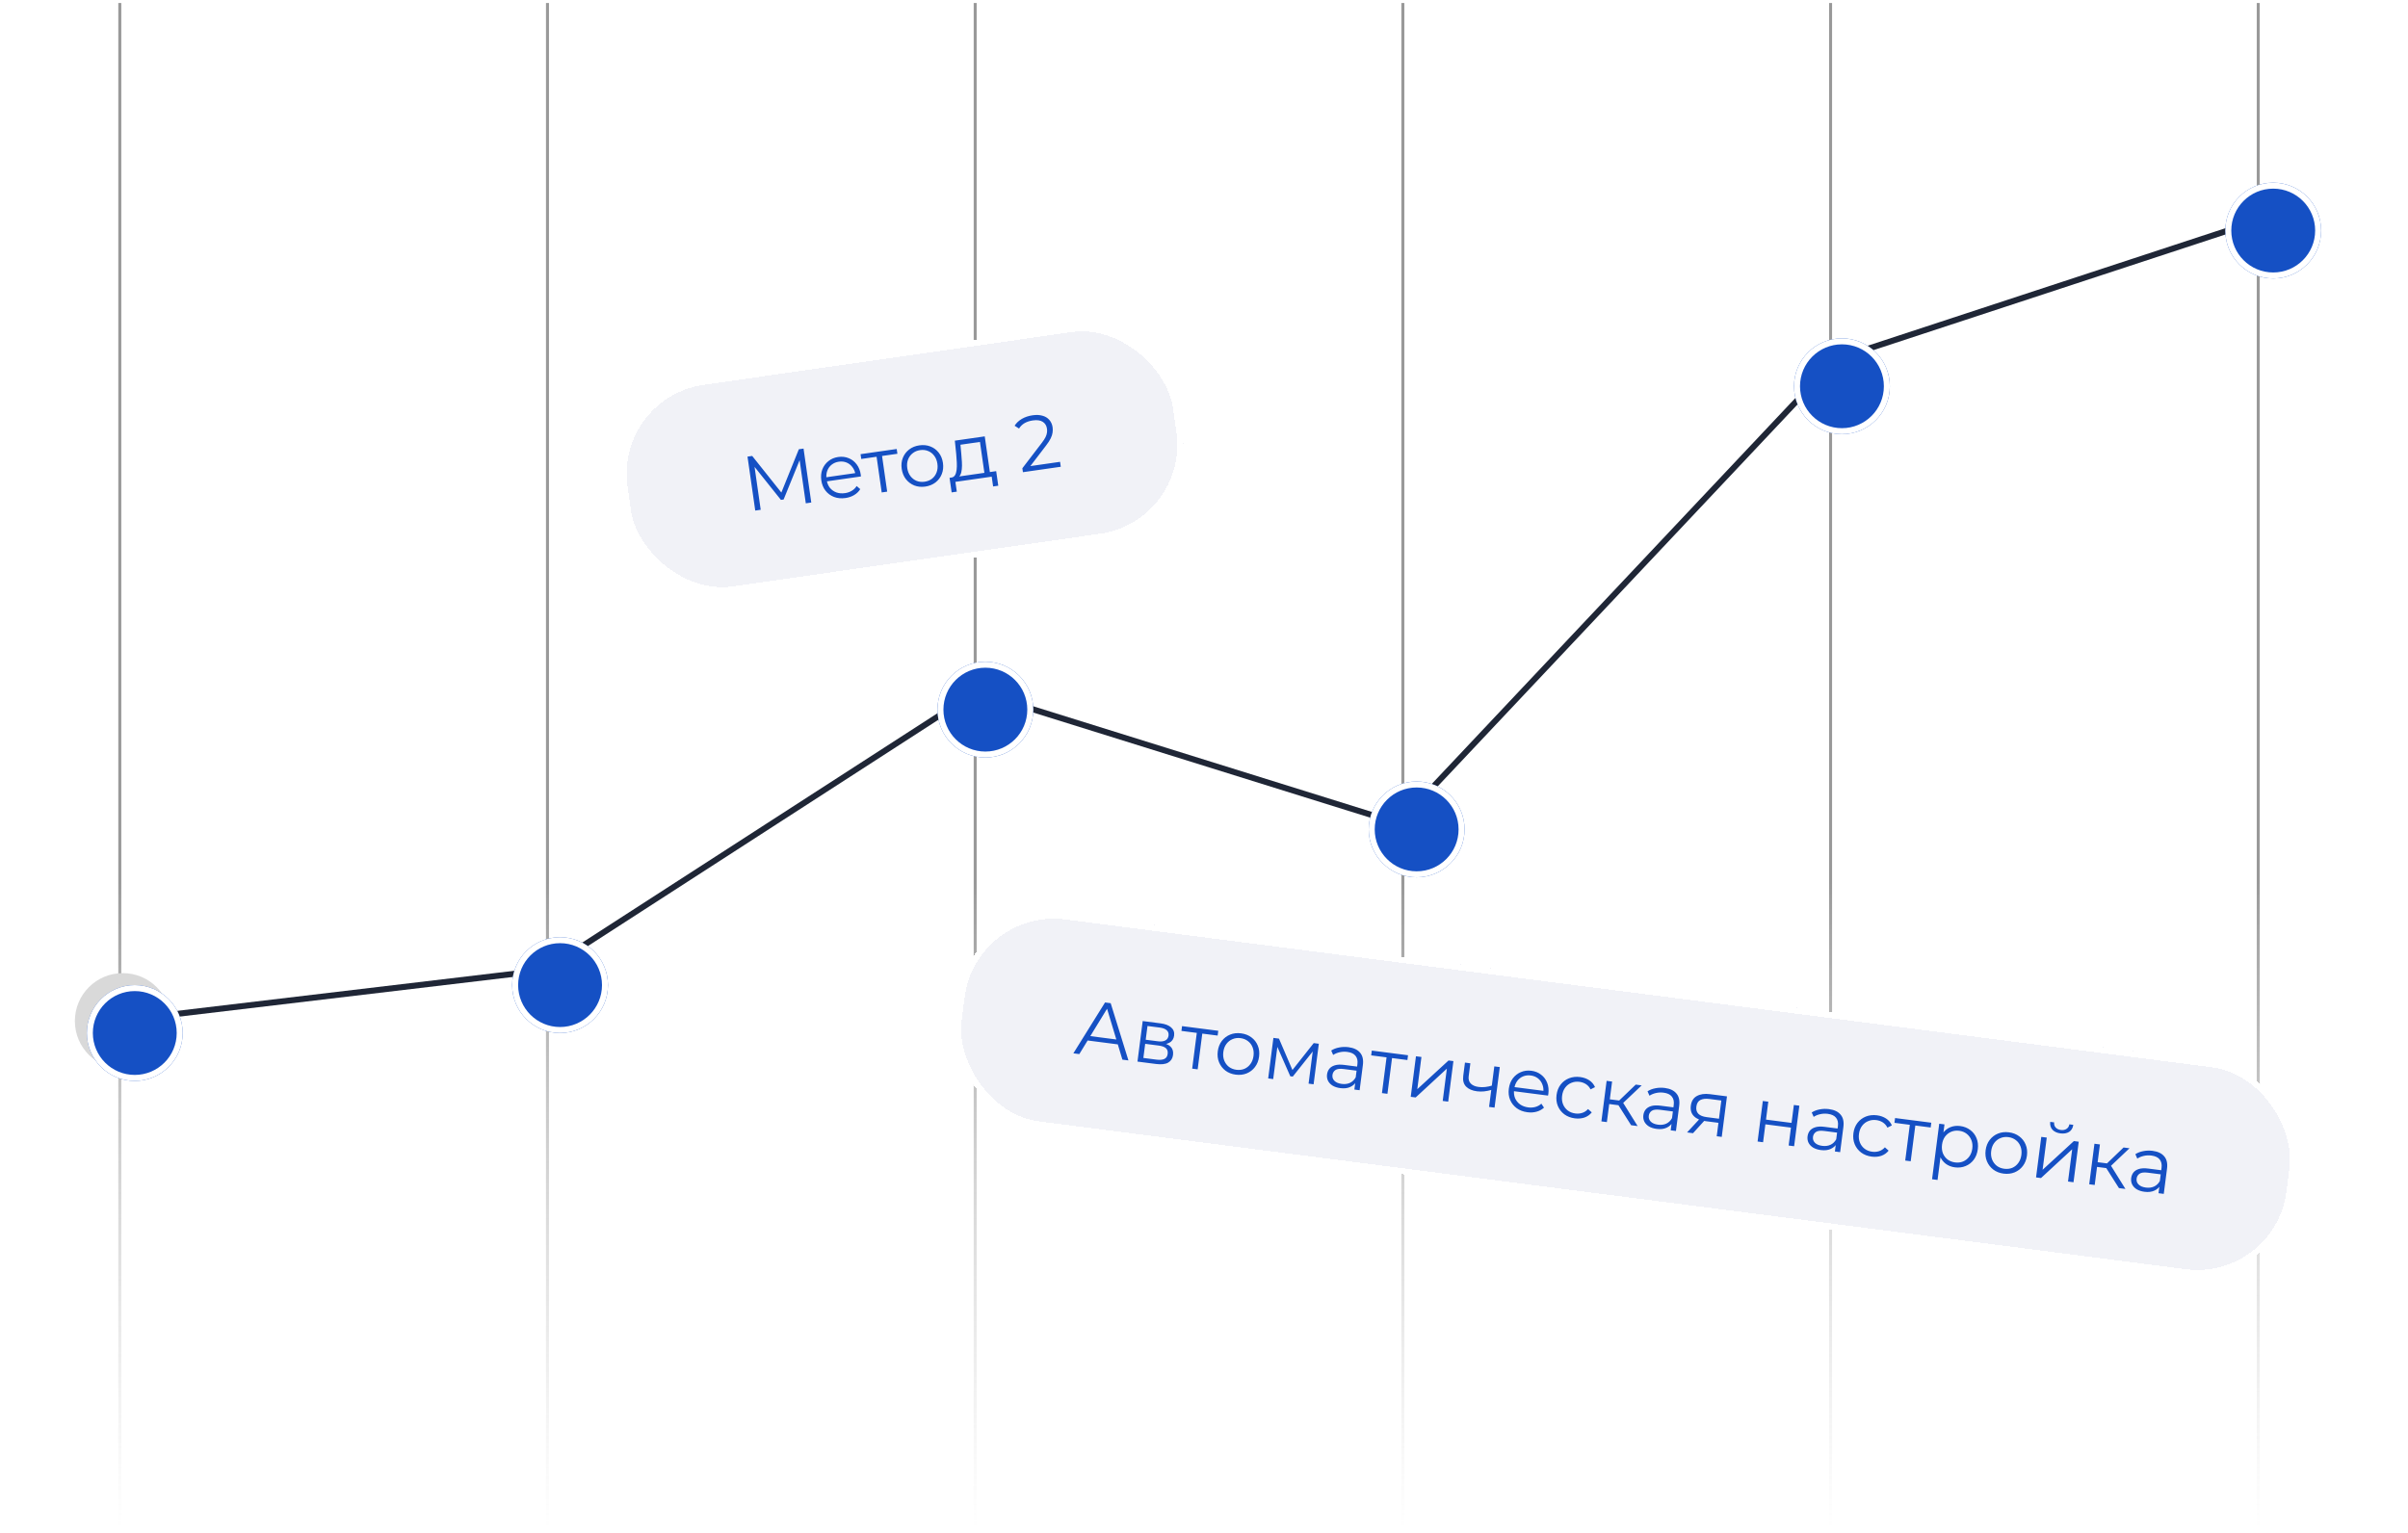 <svg width="402" height="256" viewBox="0 0 402 256" fill="none" xmlns="http://www.w3.org/2000/svg">
<path d="M20 255.5V0.5" stroke="url(#paint0_linear_622_5616)" stroke-width="0.5"/>
<path d="M91.398 255.5V0.5" stroke="url(#paint1_linear_622_5616)" stroke-width="0.5"/>
<path d="M162.801 255.5V0.5" stroke="url(#paint2_linear_622_5616)" stroke-width="0.5"/>
<path d="M234.199 255.5V0.5" stroke="url(#paint3_linear_622_5616)" stroke-width="0.5"/>
<path d="M305.602 255.5V0.5" stroke="url(#paint4_linear_622_5616)" stroke-width="0.5"/>
<path d="M377 255.5V0.5" stroke="url(#paint5_linear_622_5616)" stroke-width="0.5"/>
<path d="M19.5 170.5L91 162L163 115.5L233.5 137.5L306.5 60L378 36.5" stroke="#1F2636"/>
<circle cx="20.5" cy="170.5" r="8" fill="#D9D9D9"/>
<g filter="url(#filter0_d_622_5616)">
<circle cx="20.5" cy="170.5" r="8" fill="#1550C4"/>
<circle cx="20.5" cy="170.5" r="7.5" stroke="white"/>
</g>
<g filter="url(#filter1_d_622_5616)">
<circle cx="91.5" cy="162.5" r="8" fill="#1550C4"/>
<circle cx="91.5" cy="162.5" r="7.5" stroke="white"/>
</g>
<g filter="url(#filter2_d_622_5616)">
<circle cx="162.5" cy="116.5" r="8" fill="#1550C4"/>
<circle cx="162.5" cy="116.5" r="7.5" stroke="white"/>
</g>
<g filter="url(#filter3_d_622_5616)">
<circle cx="234.5" cy="136.5" r="8" fill="#1550C4"/>
<circle cx="234.5" cy="136.5" r="7.5" stroke="white"/>
</g>
<g filter="url(#filter4_d_622_5616)">
<circle cx="305.5" cy="62.5" r="8" fill="#1550C4"/>
<circle cx="305.5" cy="62.5" r="7.5" stroke="white"/>
</g>
<g filter="url(#filter5_d_622_5616)">
<circle cx="377.5" cy="36.5" r="8" fill="#1550C4"/>
<circle cx="377.5" cy="36.5" r="7.5" stroke="white"/>
</g>
<g filter="url(#filter6_d_622_5616)">
<rect x="99.5" y="63.547" width="94" height="36" rx="16" transform="rotate(-8.161 99.5 63.547)" fill="#F1F2F7" shape-rendering="crispEdges"/>
<rect x="100.066" y="63.971" width="93" height="35" rx="15.5" transform="rotate(-8.161 100.066 63.971)" stroke="white" shape-rendering="crispEdges"/>
<path d="M124.083 83.258L122.791 74.25L123.576 74.138L128.701 80.573L128.289 80.632L131.361 73.021L132.146 72.909L133.438 81.916L132.524 82.047L131.437 74.468L131.656 74.437L128.821 81.41L128.371 81.474L123.665 75.583L123.909 75.547L124.996 83.127L124.083 83.258ZM139.159 81.162C138.456 81.263 137.817 81.205 137.243 80.99C136.668 80.766 136.194 80.418 135.82 79.946C135.445 79.466 135.209 78.891 135.113 78.222C135.017 77.553 135.074 76.941 135.283 76.385C135.501 75.829 135.838 75.369 136.293 75.006C136.757 74.633 137.301 74.402 137.927 74.312C138.562 74.221 139.145 74.286 139.676 74.508C140.214 74.72 140.662 75.067 141.02 75.55C141.377 76.024 141.604 76.6 141.702 77.278C141.708 77.32 141.71 77.368 141.709 77.421C141.715 77.464 141.722 77.511 141.729 77.562L135.849 78.406L135.751 77.724L141.143 76.951L140.821 77.272C140.751 76.783 140.581 76.366 140.313 76.019C140.052 75.662 139.725 75.403 139.334 75.24C138.943 75.077 138.512 75.029 138.04 75.097C137.577 75.164 137.176 75.331 136.838 75.598C136.5 75.865 136.255 76.207 136.105 76.622C135.954 77.038 135.915 77.494 135.986 77.992L136.006 78.133C136.08 78.648 136.257 79.087 136.537 79.45C136.824 79.802 137.185 80.061 137.62 80.227C138.062 80.382 138.545 80.422 139.069 80.347C139.48 80.288 139.852 80.161 140.183 79.964C140.522 79.767 140.799 79.499 141.013 79.162L141.613 79.68C141.364 80.084 141.026 80.412 140.598 80.666C140.179 80.919 139.7 81.084 139.159 81.162ZM145.195 80.231L144.305 74.028L144.572 74.239L141.779 74.64L141.665 73.842L147.7 72.976L147.815 73.774L145.022 74.175L145.219 73.897L146.108 80.1L145.195 80.231ZM152.465 79.254C151.813 79.347 151.204 79.286 150.639 79.069C150.081 78.843 149.615 78.493 149.241 78.022C148.866 77.541 148.63 76.967 148.534 76.298C148.437 75.62 148.502 75.002 148.728 74.444C148.955 73.887 149.304 73.425 149.777 73.059C150.25 72.694 150.817 72.464 151.477 72.369C152.147 72.273 152.759 72.334 153.316 72.552C153.881 72.769 154.346 73.113 154.712 73.586C155.086 74.058 155.322 74.633 155.419 75.31C155.515 75.98 155.45 76.597 155.225 77.164C155.007 77.72 154.658 78.186 154.178 78.561C153.696 78.928 153.125 79.159 152.465 79.254ZM152.348 78.443C152.837 78.373 153.255 78.204 153.602 77.935C153.948 77.658 154.199 77.306 154.357 76.881C154.522 76.446 154.567 75.967 154.492 75.443C154.416 74.911 154.238 74.464 153.958 74.101C153.687 73.738 153.348 73.475 152.94 73.315C152.53 73.146 152.085 73.096 151.605 73.165C151.124 73.234 150.711 73.407 150.366 73.684C150.019 73.953 149.763 74.3 149.596 74.727C149.43 75.154 149.385 75.633 149.461 76.165C149.536 76.688 149.714 77.135 149.995 77.507C150.274 77.869 150.619 78.135 151.028 78.304C151.437 78.464 151.877 78.511 152.348 78.443ZM162.389 77.318L161.597 71.798L158.342 72.265L158.48 73.781C158.528 74.239 158.562 74.689 158.582 75.132C158.611 75.575 158.604 75.987 158.563 76.37C158.529 76.743 158.447 77.056 158.317 77.311C158.186 77.558 157.994 77.716 157.742 77.788L156.804 77.751C157.071 77.722 157.276 77.596 157.42 77.374C157.562 77.144 157.655 76.846 157.699 76.481C157.743 76.115 157.754 75.707 157.733 75.254C157.711 74.793 157.678 74.325 157.637 73.85L157.404 71.585L162.397 70.869L163.303 77.187L162.389 77.318ZM156.87 80.224L156.521 77.792L164.306 76.676L164.655 79.108L163.793 79.231L163.558 77.597L157.497 78.466L157.732 80.101L156.87 80.224ZM168.771 76.85L168.677 76.193L171.896 71.989C172.191 71.605 172.407 71.276 172.543 71.003C172.677 70.721 172.759 70.464 172.787 70.233C172.815 70.001 172.815 69.787 172.786 69.589C172.711 69.066 172.472 68.68 172.069 68.431C171.674 68.181 171.129 68.106 170.434 68.206C169.902 68.282 169.442 68.431 169.054 68.653C168.674 68.874 168.363 69.177 168.12 69.562L167.383 69.09C167.675 68.628 168.08 68.246 168.597 67.944C169.114 67.642 169.712 67.443 170.39 67.346C170.999 67.258 171.54 67.281 172.015 67.415C172.488 67.539 172.871 67.769 173.164 68.103C173.466 68.437 173.652 68.852 173.724 69.35C173.766 69.641 173.764 69.935 173.719 70.23C173.682 70.524 173.579 70.846 173.41 71.194C173.249 71.532 172.995 71.928 172.648 72.38L169.696 76.244L169.387 75.921L174.972 75.12L175.09 75.944L168.771 76.85Z" fill="#1550C4"/>
</g>
<g filter="url(#filter7_d_622_5616)">
<rect x="160.102" y="148.5" width="225" height="36" rx="16" transform="rotate(7.347 160.102 148.5)" fill="#F1F2F7" shape-rendering="crispEdges"/>
<rect x="160.534" y="149.06" width="224" height="35" rx="15.5" transform="rotate(7.347 160.534 149.06)" stroke="white" shape-rendering="crispEdges"/>
<path d="M177.191 173.893L182.481 165.399L183.422 165.521L186.384 175.078L185.378 174.948L182.68 165.989L183.067 166.039L178.184 174.021L177.191 173.893ZM179.127 171.691L179.51 170.954L184.758 171.631L184.941 172.441L179.127 171.691ZM187.894 175.273L188.767 168.504L191.758 168.89C192.523 168.988 193.106 169.212 193.507 169.561C193.916 169.911 194.084 170.369 194.011 170.936C193.94 171.487 193.675 171.885 193.215 172.131C192.756 172.369 192.183 172.444 191.495 172.355L191.71 172.108C192.518 172.212 193.092 172.439 193.432 172.789C193.771 173.138 193.904 173.597 193.831 174.164C193.756 174.748 193.482 175.176 193.01 175.447C192.548 175.711 191.87 175.785 190.976 175.67L187.894 175.273ZM188.877 174.666L191.03 174.943C191.606 175.017 192.052 174.983 192.367 174.84C192.693 174.69 192.882 174.409 192.935 173.996C192.988 173.583 192.894 173.265 192.652 173.042C192.41 172.818 192.001 172.67 191.425 172.595L189.181 172.306L188.877 174.666ZM189.269 171.623L191.307 171.885C191.831 171.953 192.243 171.906 192.544 171.743C192.853 171.582 193.032 171.313 193.081 170.934C193.129 170.556 193.024 170.254 192.765 170.029C192.514 169.804 192.127 169.658 191.602 169.59L189.565 169.328L189.269 171.623ZM197.028 176.451L197.829 170.236L198.03 170.511L195.232 170.15L195.335 169.351L201.382 170.13L201.279 170.93L198.481 170.569L198.745 170.354L197.943 176.569L197.028 176.451ZM204.295 177.453C203.641 177.369 203.071 177.147 202.585 176.787C202.108 176.42 201.752 175.959 201.518 175.404C201.285 174.841 201.211 174.224 201.298 173.554C201.385 172.875 201.613 172.297 201.98 171.82C202.347 171.343 202.808 170.991 203.361 170.766C203.914 170.54 204.522 170.47 205.184 170.555C205.854 170.642 206.429 170.864 206.907 171.223C207.393 171.583 207.75 172.039 207.975 172.593C208.21 173.147 208.283 173.764 208.195 174.443C208.109 175.114 207.882 175.692 207.513 176.177C207.154 176.655 206.693 177.011 206.13 177.244C205.568 177.469 204.956 177.538 204.295 177.453ZM204.399 176.641C204.889 176.704 205.337 176.652 205.743 176.486C206.15 176.312 206.487 176.04 206.752 175.673C207.028 175.298 207.2 174.848 207.267 174.323C207.336 173.791 207.284 173.312 207.111 172.888C206.948 172.465 206.69 172.121 206.34 171.858C205.99 171.585 205.575 171.418 205.094 171.356C204.612 171.294 204.168 171.35 203.761 171.525C203.355 171.691 203.015 171.958 202.741 172.324C202.466 172.691 202.295 173.14 202.226 173.673C202.158 174.198 202.21 174.676 202.382 175.109C202.554 175.533 202.815 175.882 203.164 176.154C203.515 176.417 203.927 176.58 204.399 176.641ZM209.715 178.086L210.587 171.317L211.516 171.437L213.914 177.029L213.528 176.979L217.318 172.185L218.169 172.295L217.296 179.064L216.458 178.956L217.196 173.231L217.354 173.33L213.818 177.776L213.405 177.723L211.094 172.471L211.293 172.457L210.553 178.194L209.715 178.086ZM224.104 179.942L224.297 178.446L224.29 178.196L224.612 175.695C224.687 175.119 224.58 174.655 224.294 174.304C224.016 173.953 223.558 173.737 222.922 173.655C222.484 173.598 222.058 173.618 221.643 173.713C221.229 173.808 220.869 173.958 220.563 174.163L220.238 173.427C220.62 173.179 221.061 173.009 221.563 172.916C222.065 172.815 222.583 172.798 223.116 172.867C223.992 172.98 224.639 173.286 225.055 173.786C225.481 174.278 225.637 174.966 225.523 175.851L224.981 180.055L224.104 179.942ZM221.762 179.705C221.255 179.64 220.823 179.501 220.466 179.289C220.118 179.069 219.865 178.801 219.704 178.483C219.546 178.157 219.491 177.8 219.541 177.413C219.586 177.061 219.709 176.753 219.909 176.491C220.119 176.221 220.424 176.024 220.824 175.901C221.234 175.77 221.761 175.747 222.406 175.83L224.74 176.131L224.652 176.814L222.344 176.516C221.69 176.432 221.22 176.489 220.932 176.688C220.653 176.888 220.491 177.16 220.447 177.504C220.397 177.891 220.507 178.22 220.778 178.49C221.049 178.761 221.456 178.932 221.997 179.001C222.513 179.068 222.97 179.009 223.37 178.825C223.779 178.633 224.099 178.324 224.328 177.9L224.453 178.558C224.223 178.983 223.877 179.301 223.412 179.512C222.957 179.724 222.407 179.788 221.762 179.705ZM228.707 180.535L229.508 174.321L229.709 174.595L226.911 174.235L227.014 173.435L233.061 174.215L232.958 175.014L230.16 174.654L230.424 174.439L229.623 180.653L228.707 180.535ZM233.512 181.155L234.385 174.386L235.3 174.504L234.607 179.88L239.826 175.087L240.638 175.192L239.765 181.961L238.85 181.843L239.545 176.453L234.337 181.261L233.512 181.155ZM247.038 179.989C246.621 180.11 246.203 180.196 245.786 180.247C245.378 180.29 244.977 180.287 244.581 180.236C243.782 180.133 243.174 179.871 242.756 179.45C242.339 179.02 242.181 178.423 242.279 177.658L242.565 175.44L243.468 175.557L243.188 177.723C243.122 178.239 243.24 178.647 243.542 178.948C243.844 179.249 244.278 179.436 244.845 179.509C245.189 179.554 245.556 179.557 245.945 179.52C246.336 179.474 246.735 179.39 247.144 179.268L247.038 179.989ZM246.592 182.841L247.465 176.072L248.38 176.19L247.507 182.959L246.592 182.841ZM253 183.733C252.295 183.642 251.695 183.416 251.199 183.055C250.705 182.686 250.341 182.224 250.107 181.669C249.874 181.106 249.8 180.489 249.887 179.819C249.973 179.148 250.191 178.573 250.541 178.094C250.9 177.616 251.348 177.263 251.884 177.035C252.43 176.8 253.017 176.722 253.644 176.803C254.28 176.885 254.824 177.104 255.276 177.46C255.738 177.807 256.077 178.262 256.294 178.823C256.511 179.375 256.575 179.991 256.488 180.67C256.482 180.713 256.472 180.76 256.457 180.81C256.451 180.853 256.445 180.9 256.438 180.952L250.546 180.192L250.634 179.509L256.037 180.205L255.641 180.429C255.704 179.94 255.652 179.492 255.486 179.086C255.33 178.672 255.085 178.335 254.752 178.073C254.418 177.812 254.015 177.651 253.543 177.59C253.078 177.53 252.648 177.584 252.25 177.751C251.853 177.918 251.526 178.182 251.27 178.542C251.014 178.902 250.854 179.332 250.789 179.83L250.771 179.972C250.705 180.488 250.758 180.958 250.93 181.382C251.112 181.799 251.391 182.145 251.766 182.42C252.151 182.688 252.606 182.856 253.13 182.924C253.543 182.977 253.935 182.953 254.306 182.853C254.686 182.753 255.024 182.57 255.321 182.302L255.76 182.962C255.412 183.284 254.999 183.51 254.519 183.64C254.048 183.772 253.541 183.803 253 183.733ZM260.905 184.752C260.235 184.666 259.652 184.442 259.157 184.081C258.671 183.713 258.311 183.251 258.077 182.697C257.844 182.134 257.77 181.517 257.857 180.846C257.944 180.167 258.172 179.589 258.539 179.112C258.906 178.635 259.371 178.285 259.933 178.06C260.504 177.836 261.124 177.768 261.795 177.854C262.371 177.929 262.876 178.107 263.312 178.391C263.747 178.674 264.069 179.056 264.278 179.538L263.535 179.914C263.347 179.54 263.092 179.249 262.769 179.042C262.446 178.834 262.083 178.704 261.679 178.652C261.197 178.59 260.749 178.646 260.333 178.819C259.919 178.984 259.574 179.25 259.3 179.617C259.025 179.983 258.854 180.433 258.785 180.966C258.716 181.499 258.768 181.977 258.941 182.402C259.113 182.826 259.378 183.175 259.736 183.448C260.096 183.713 260.516 183.876 260.997 183.938C261.401 183.99 261.786 183.957 262.15 183.838C262.515 183.719 262.835 183.507 263.111 183.201L263.734 183.754C263.411 184.158 263.003 184.446 262.509 184.618C262.016 184.782 261.481 184.826 260.905 184.752ZM270.306 185.899L267.953 182.187L268.772 181.834L271.389 186.038L270.306 185.899ZM265.342 185.259L266.215 178.49L267.13 178.608L266.258 185.377L265.342 185.259ZM266.363 182.323L266.464 181.537L268.643 181.818L268.542 182.604L266.363 182.323ZM268.783 182.36L267.949 182.121L271.076 179.117L272.068 179.245L268.783 182.36ZM276.911 186.75L277.104 185.255L277.097 185.005L277.419 182.504C277.494 181.928 277.387 181.464 277.101 181.112C276.823 180.762 276.365 180.546 275.729 180.464C275.291 180.407 274.865 180.426 274.45 180.522C274.036 180.617 273.676 180.767 273.37 180.972L273.045 180.236C273.427 179.988 273.868 179.817 274.37 179.725C274.872 179.623 275.39 179.607 275.923 179.676C276.799 179.789 277.446 180.095 277.862 180.594C278.288 181.086 278.444 181.775 278.33 182.66L277.788 186.863L276.911 186.75ZM274.569 186.514C274.062 186.449 273.63 186.31 273.273 186.098C272.925 185.878 272.672 185.61 272.511 185.292C272.353 184.965 272.298 184.609 272.348 184.222C272.393 183.87 272.516 183.562 272.716 183.3C272.926 183.03 273.231 182.833 273.631 182.71C274.041 182.579 274.568 182.555 275.213 182.638L277.547 182.939L277.459 183.623L275.151 183.325C274.497 183.241 274.027 183.298 273.739 183.497C273.46 183.697 273.298 183.969 273.254 184.313C273.204 184.7 273.314 185.028 273.585 185.299C273.856 185.57 274.263 185.74 274.804 185.81C275.32 185.877 275.777 185.818 276.177 185.633C276.586 185.441 276.906 185.133 277.135 184.708L277.26 185.367C277.03 185.791 276.684 186.109 276.219 186.32C275.764 186.533 275.214 186.597 274.569 186.514ZM284.596 187.741L284.91 185.304L285.052 185.519L282.757 185.223C281.889 185.112 281.235 184.835 280.793 184.394C280.352 183.952 280.178 183.37 280.271 182.648C280.371 181.875 280.708 181.333 281.281 181.022C281.855 180.703 282.58 180.6 283.457 180.713L286.306 181.08L285.434 187.849L284.596 187.741ZM279.645 187.103L281.837 184.738L282.791 184.861L280.637 187.231L279.645 187.103ZM284.945 185.034L285.4 181.501L285.533 181.793L283.38 181.516C282.752 181.435 282.247 181.492 281.863 181.687C281.488 181.883 281.266 182.252 281.196 182.794C281.067 183.8 281.642 184.385 282.923 184.55L285.141 184.836L284.945 185.034ZM291.418 188.621L292.291 181.852L293.206 181.97L292.821 184.961L297.088 185.511L297.474 182.52L298.39 182.638L297.517 189.407L296.601 189.289L296.987 186.298L292.719 185.748L292.334 188.739L291.418 188.621ZM304.322 190.285L304.515 188.789L304.508 188.539L304.83 186.038C304.904 185.462 304.798 184.998 304.511 184.647C304.233 184.296 303.776 184.08 303.14 183.998C302.702 183.941 302.275 183.961 301.861 184.056C301.447 184.151 301.087 184.301 300.781 184.506L300.456 183.77C300.838 183.522 301.279 183.352 301.78 183.259C302.283 183.158 302.801 183.141 303.333 183.21C304.21 183.323 304.857 183.629 305.273 184.129C305.699 184.621 305.855 185.309 305.741 186.195L305.199 190.398L304.322 190.285ZM301.98 190.048C301.473 189.983 301.041 189.844 300.683 189.632C300.336 189.412 300.082 189.144 299.922 188.826C299.763 188.5 299.709 188.143 299.759 187.756C299.804 187.404 299.927 187.096 300.127 186.834C300.336 186.564 300.641 186.367 301.042 186.244C301.452 186.113 301.979 186.09 302.624 186.173L304.957 186.474L304.869 187.157L302.561 186.859C301.908 186.775 301.438 186.833 301.15 187.031C300.871 187.231 300.709 187.503 300.665 187.847C300.615 188.234 300.725 188.563 300.996 188.833C301.267 189.104 301.673 189.275 302.215 189.345C302.731 189.411 303.188 189.352 303.588 189.168C303.997 188.976 304.316 188.667 304.546 188.243L304.671 188.901C304.441 189.326 304.094 189.644 303.63 189.855C303.175 190.067 302.625 190.131 301.98 190.048ZM310.464 191.142C309.793 191.056 309.21 190.832 308.715 190.471C308.23 190.103 307.87 189.641 307.635 189.087C307.402 188.523 307.329 187.907 307.415 187.236C307.503 186.557 307.73 185.979 308.098 185.502C308.465 185.025 308.93 184.675 309.492 184.45C310.062 184.226 310.683 184.158 311.353 184.244C311.929 184.318 312.435 184.497 312.87 184.781C313.305 185.064 313.627 185.446 313.836 185.928L313.093 186.304C312.905 185.93 312.65 185.639 312.327 185.432C312.005 185.224 311.641 185.094 311.237 185.042C310.756 184.98 310.307 185.036 309.892 185.209C309.477 185.374 309.133 185.64 308.858 186.007C308.584 186.373 308.412 186.823 308.344 187.356C308.275 187.889 308.327 188.367 308.499 188.792C308.672 189.216 308.937 189.565 309.295 189.838C309.654 190.103 310.074 190.266 310.556 190.328C310.96 190.38 311.344 190.347 311.709 190.228C312.074 190.109 312.394 189.897 312.669 189.591L313.293 190.144C312.97 190.548 312.561 190.836 312.067 191.008C311.574 191.172 311.04 191.216 310.464 191.142ZM316.064 191.799L316.865 185.584L317.066 185.859L314.268 185.498L314.371 184.699L320.418 185.479L320.315 186.278L317.517 185.917L317.781 185.702L316.979 191.917L316.064 191.799ZM324.355 192.933C323.77 192.858 323.259 192.656 322.82 192.329C322.383 191.993 322.055 191.553 321.837 191.009C321.628 190.458 321.572 189.813 321.667 189.074C321.762 188.335 321.98 187.729 322.321 187.257C322.662 186.777 323.087 186.434 323.594 186.229C324.101 186.023 324.651 185.959 325.244 186.035C325.889 186.118 326.446 186.339 326.915 186.696C327.394 187.047 327.746 187.503 327.971 188.065C328.197 188.618 328.266 189.234 328.178 189.913C328.089 190.601 327.866 191.184 327.507 191.662C327.148 192.14 326.692 192.492 326.139 192.718C325.594 192.944 324.999 193.016 324.355 192.933ZM320.546 194.919L321.742 185.649L322.618 185.762L322.356 187.799L322.091 189.142L322.044 190.525L321.462 195.038L320.546 194.919ZM324.395 192.113C324.876 192.175 325.32 192.123 325.726 191.956C326.133 191.782 326.473 191.511 326.748 191.145C327.023 190.769 327.195 190.32 327.263 189.795C327.33 189.271 327.278 188.797 327.105 188.372C326.933 187.948 326.672 187.6 326.323 187.328C325.973 187.056 325.558 186.888 325.076 186.826C324.595 186.764 324.147 186.82 323.731 186.994C323.324 187.168 322.983 187.439 322.709 187.806C322.443 188.173 322.276 188.619 322.209 189.144C322.141 189.668 322.189 190.146 322.351 190.578C322.524 191.002 322.785 191.35 323.134 191.622C323.493 191.887 323.913 192.051 324.395 192.113ZM332.484 193.981C331.831 193.897 331.261 193.675 330.775 193.315C330.298 192.948 329.942 192.487 329.708 191.932C329.474 191.369 329.401 190.753 329.487 190.082C329.575 189.403 329.802 188.825 330.17 188.348C330.537 187.871 330.997 187.52 331.551 187.294C332.104 187.068 332.712 186.998 333.374 187.084C334.044 187.17 334.618 187.393 335.097 187.751C335.583 188.111 335.939 188.568 336.165 189.121C336.399 189.676 336.473 190.292 336.385 190.972C336.299 191.642 336.071 192.22 335.703 192.706C335.344 193.184 334.883 193.539 334.32 193.772C333.758 193.997 333.146 194.067 332.484 193.981ZM332.589 193.169C333.079 193.232 333.527 193.181 333.933 193.015C334.34 192.84 334.676 192.569 334.942 192.201C335.218 191.826 335.389 191.376 335.457 190.852C335.526 190.319 335.474 189.84 335.301 189.416C335.137 188.993 334.88 188.65 334.53 188.386C334.18 188.114 333.765 187.947 333.284 187.885C332.802 187.822 332.358 187.879 331.951 188.054C331.545 188.22 331.205 188.486 330.93 188.853C330.656 189.219 330.484 189.669 330.416 190.202C330.348 190.726 330.4 191.205 330.571 191.638C330.744 192.062 331.005 192.41 331.354 192.682C331.705 192.946 332.116 193.108 332.589 193.169ZM337.905 194.615L338.777 187.846L339.693 187.964L338.999 193.34L344.218 188.547L345.031 188.652L344.158 195.421L343.242 195.303L343.937 189.914L338.73 194.721L337.905 194.615ZM341.972 187.262C341.405 187.188 340.963 186.987 340.648 186.658C340.341 186.322 340.215 185.881 340.267 185.338L340.925 185.422C340.889 185.767 340.974 186.054 341.181 186.281C341.388 186.509 341.676 186.647 342.045 186.694C342.415 186.742 342.729 186.682 342.986 186.514C343.252 186.347 343.412 186.093 343.465 185.75L344.122 185.835C344.044 186.375 343.81 186.769 343.42 187.016C343.031 187.254 342.548 187.336 341.972 187.262ZM351.745 196.399L349.392 192.688L350.211 192.335L352.828 196.539L351.745 196.399ZM346.781 195.759L347.654 188.99L348.569 189.108L347.697 195.877L346.781 195.759ZM347.802 192.824L347.903 192.037L350.082 192.318L349.981 193.105L347.802 192.824ZM350.222 192.86L349.388 192.622L352.515 189.617L353.508 189.745L350.222 192.86ZM358.35 197.251L358.543 195.755L358.536 195.505L358.858 193.004C358.933 192.428 358.826 191.964 358.54 191.613C358.262 191.262 357.805 191.046 357.168 190.964C356.73 190.908 356.304 190.927 355.89 191.022C355.475 191.117 355.115 191.267 354.809 191.473L354.485 190.736C354.866 190.488 355.307 190.318 355.809 190.225C356.311 190.124 356.829 190.108 357.362 190.176C358.239 190.289 358.885 190.596 359.301 191.095C359.727 191.587 359.883 192.275 359.769 193.161L359.227 197.364L358.35 197.251ZM356.008 197.014C355.501 196.949 355.069 196.81 354.712 196.598C354.364 196.379 354.111 196.11 353.951 195.792C353.792 195.466 353.737 195.109 353.787 194.723C353.833 194.37 353.955 194.063 354.155 193.8C354.365 193.53 354.67 193.333 355.07 193.21C355.48 193.08 356.007 193.056 356.652 193.139L358.986 193.44L358.898 194.123L356.59 193.826C355.937 193.741 355.466 193.799 355.178 193.998C354.899 194.198 354.737 194.469 354.693 194.813C354.643 195.2 354.754 195.529 355.024 195.8C355.295 196.071 355.702 196.241 356.243 196.311C356.759 196.377 357.217 196.318 357.616 196.134C358.025 195.942 358.345 195.634 358.574 195.209L358.699 195.867C358.469 196.292 358.123 196.61 357.659 196.821C357.203 197.033 356.653 197.098 356.008 197.014Z" fill="#1550C4"/>
</g>
<defs>
<filter id="filter0_d_622_5616" x="0.4" y="150.4" width="44.2" height="44.2" filterUnits="userSpaceOnUse" color-interpolation-filters="sRGB">
<feFlood flood-opacity="0" result="BackgroundImageFix"/>
<feColorMatrix in="SourceAlpha" type="matrix" values="0 0 0 0 0 0 0 0 0 0 0 0 0 0 0 0 0 0 127 0" result="hardAlpha"/>
<feOffset dx="2" dy="2"/>
<feGaussianBlur stdDeviation="7.05"/>
<feComposite in2="hardAlpha" operator="out"/>
<feColorMatrix type="matrix" values="0 0 0 0 0.082 0 0 0 0 0.314 0 0 0 0 0.769 0 0 0 0.8 0"/>
<feBlend mode="normal" in2="BackgroundImageFix" result="effect1_dropShadow_622_5616"/>
<feBlend mode="normal" in="SourceGraphic" in2="effect1_dropShadow_622_5616" result="shape"/>
</filter>
<filter id="filter1_d_622_5616" x="71.4" y="142.4" width="44.2" height="44.2" filterUnits="userSpaceOnUse" color-interpolation-filters="sRGB">
<feFlood flood-opacity="0" result="BackgroundImageFix"/>
<feColorMatrix in="SourceAlpha" type="matrix" values="0 0 0 0 0 0 0 0 0 0 0 0 0 0 0 0 0 0 127 0" result="hardAlpha"/>
<feOffset dx="2" dy="2"/>
<feGaussianBlur stdDeviation="7.05"/>
<feComposite in2="hardAlpha" operator="out"/>
<feColorMatrix type="matrix" values="0 0 0 0 0.082 0 0 0 0 0.314 0 0 0 0 0.769 0 0 0 0.8 0"/>
<feBlend mode="normal" in2="BackgroundImageFix" result="effect1_dropShadow_622_5616"/>
<feBlend mode="normal" in="SourceGraphic" in2="effect1_dropShadow_622_5616" result="shape"/>
</filter>
<filter id="filter2_d_622_5616" x="142.4" y="96.4" width="44.2" height="44.2" filterUnits="userSpaceOnUse" color-interpolation-filters="sRGB">
<feFlood flood-opacity="0" result="BackgroundImageFix"/>
<feColorMatrix in="SourceAlpha" type="matrix" values="0 0 0 0 0 0 0 0 0 0 0 0 0 0 0 0 0 0 127 0" result="hardAlpha"/>
<feOffset dx="2" dy="2"/>
<feGaussianBlur stdDeviation="7.05"/>
<feComposite in2="hardAlpha" operator="out"/>
<feColorMatrix type="matrix" values="0 0 0 0 0.082 0 0 0 0 0.314 0 0 0 0 0.769 0 0 0 0.8 0"/>
<feBlend mode="normal" in2="BackgroundImageFix" result="effect1_dropShadow_622_5616"/>
<feBlend mode="normal" in="SourceGraphic" in2="effect1_dropShadow_622_5616" result="shape"/>
</filter>
<filter id="filter3_d_622_5616" x="214.4" y="116.4" width="44.2" height="44.2" filterUnits="userSpaceOnUse" color-interpolation-filters="sRGB">
<feFlood flood-opacity="0" result="BackgroundImageFix"/>
<feColorMatrix in="SourceAlpha" type="matrix" values="0 0 0 0 0 0 0 0 0 0 0 0 0 0 0 0 0 0 127 0" result="hardAlpha"/>
<feOffset dx="2" dy="2"/>
<feGaussianBlur stdDeviation="7.05"/>
<feComposite in2="hardAlpha" operator="out"/>
<feColorMatrix type="matrix" values="0 0 0 0 0.082 0 0 0 0 0.314 0 0 0 0 0.769 0 0 0 0.8 0"/>
<feBlend mode="normal" in2="BackgroundImageFix" result="effect1_dropShadow_622_5616"/>
<feBlend mode="normal" in="SourceGraphic" in2="effect1_dropShadow_622_5616" result="shape"/>
</filter>
<filter id="filter4_d_622_5616" x="285.4" y="42.4" width="44.2" height="44.2" filterUnits="userSpaceOnUse" color-interpolation-filters="sRGB">
<feFlood flood-opacity="0" result="BackgroundImageFix"/>
<feColorMatrix in="SourceAlpha" type="matrix" values="0 0 0 0 0 0 0 0 0 0 0 0 0 0 0 0 0 0 127 0" result="hardAlpha"/>
<feOffset dx="2" dy="2"/>
<feGaussianBlur stdDeviation="7.05"/>
<feComposite in2="hardAlpha" operator="out"/>
<feColorMatrix type="matrix" values="0 0 0 0 0.082 0 0 0 0 0.314 0 0 0 0 0.769 0 0 0 0.8 0"/>
<feBlend mode="normal" in2="BackgroundImageFix" result="effect1_dropShadow_622_5616"/>
<feBlend mode="normal" in="SourceGraphic" in2="effect1_dropShadow_622_5616" result="shape"/>
</filter>
<filter id="filter5_d_622_5616" x="357.4" y="16.4" width="44.2" height="44.2" filterUnits="userSpaceOnUse" color-interpolation-filters="sRGB">
<feFlood flood-opacity="0" result="BackgroundImageFix"/>
<feColorMatrix in="SourceAlpha" type="matrix" values="0 0 0 0 0 0 0 0 0 0 0 0 0 0 0 0 0 0 127 0" result="hardAlpha"/>
<feOffset dx="2" dy="2"/>
<feGaussianBlur stdDeviation="7.05"/>
<feComposite in2="hardAlpha" operator="out"/>
<feColorMatrix type="matrix" values="0 0 0 0 0.082 0 0 0 0 0.314 0 0 0 0 0.769 0 0 0 0.8 0"/>
<feBlend mode="normal" in2="BackgroundImageFix" result="effect1_dropShadow_622_5616"/>
<feBlend mode="normal" in="SourceGraphic" in2="effect1_dropShadow_622_5616" result="shape"/>
</filter>
<filter id="filter6_d_622_5616" x="87.4" y="38.103" width="126.36" height="77.178" filterUnits="userSpaceOnUse" color-interpolation-filters="sRGB">
<feFlood flood-opacity="0" result="BackgroundImageFix"/>
<feColorMatrix in="SourceAlpha" type="matrix" values="0 0 0 0 0 0 0 0 0 0 0 0 0 0 0 0 0 0 127 0" result="hardAlpha"/>
<feOffset dx="2" dy="2"/>
<feGaussianBlur stdDeviation="7.05"/>
<feComposite in2="hardAlpha" operator="out"/>
<feColorMatrix type="matrix" values="0 0 0 0 0.082 0 0 0 0 0.314 0 0 0 0 0.769 0 0 0 0.8 0"/>
<feBlend mode="normal" in2="BackgroundImageFix" result="effect1_dropShadow_622_5616"/>
<feBlend mode="normal" in="SourceGraphic" in2="effect1_dropShadow_622_5616" result="shape"/>
</filter>
<filter id="filter7_d_622_5616" x="143.396" y="136.4" width="255.958" height="92.677" filterUnits="userSpaceOnUse" color-interpolation-filters="sRGB">
<feFlood flood-opacity="0" result="BackgroundImageFix"/>
<feColorMatrix in="SourceAlpha" type="matrix" values="0 0 0 0 0 0 0 0 0 0 0 0 0 0 0 0 0 0 127 0" result="hardAlpha"/>
<feOffset dx="2" dy="2"/>
<feGaussianBlur stdDeviation="7.05"/>
<feComposite in2="hardAlpha" operator="out"/>
<feColorMatrix type="matrix" values="0 0 0 0 0.082 0 0 0 0 0.314 0 0 0 0 0.769 0 0 0 0.8 0"/>
<feBlend mode="normal" in2="BackgroundImageFix" result="effect1_dropShadow_622_5616"/>
<feBlend mode="normal" in="SourceGraphic" in2="effect1_dropShadow_622_5616" result="shape"/>
</filter>
<linearGradient id="paint0_linear_622_5616" x1="20.5" y1="255.5" x2="20.5" y2="0.5" gradientUnits="userSpaceOnUse">
<stop stop-color="white" stop-opacity="0.5"/>
<stop offset="0.425" stop-color="#999999"/>
</linearGradient>
<linearGradient id="paint1_linear_622_5616" x1="91.898" y1="255.5" x2="91.898" y2="0.5" gradientUnits="userSpaceOnUse">
<stop stop-color="white" stop-opacity="0.5"/>
<stop offset="0.425" stop-color="#999999"/>
</linearGradient>
<linearGradient id="paint2_linear_622_5616" x1="163.301" y1="255.5" x2="163.301" y2="0.5" gradientUnits="userSpaceOnUse">
<stop stop-color="white" stop-opacity="0.5"/>
<stop offset="0.425" stop-color="#999999"/>
</linearGradient>
<linearGradient id="paint3_linear_622_5616" x1="234.699" y1="255.5" x2="234.699" y2="0.5" gradientUnits="userSpaceOnUse">
<stop stop-color="white" stop-opacity="0.5"/>
<stop offset="0.425" stop-color="#999999"/>
</linearGradient>
<linearGradient id="paint4_linear_622_5616" x1="306.102" y1="255.5" x2="306.102" y2="0.5" gradientUnits="userSpaceOnUse">
<stop stop-color="white" stop-opacity="0.5"/>
<stop offset="0.425" stop-color="#999999"/>
</linearGradient>
<linearGradient id="paint5_linear_622_5616" x1="377.5" y1="255.5" x2="377.5" y2="0.5" gradientUnits="userSpaceOnUse">
<stop stop-color="white" stop-opacity="0.5"/>
<stop offset="0.425" stop-color="#999999"/>
</linearGradient>
</defs>
</svg>
